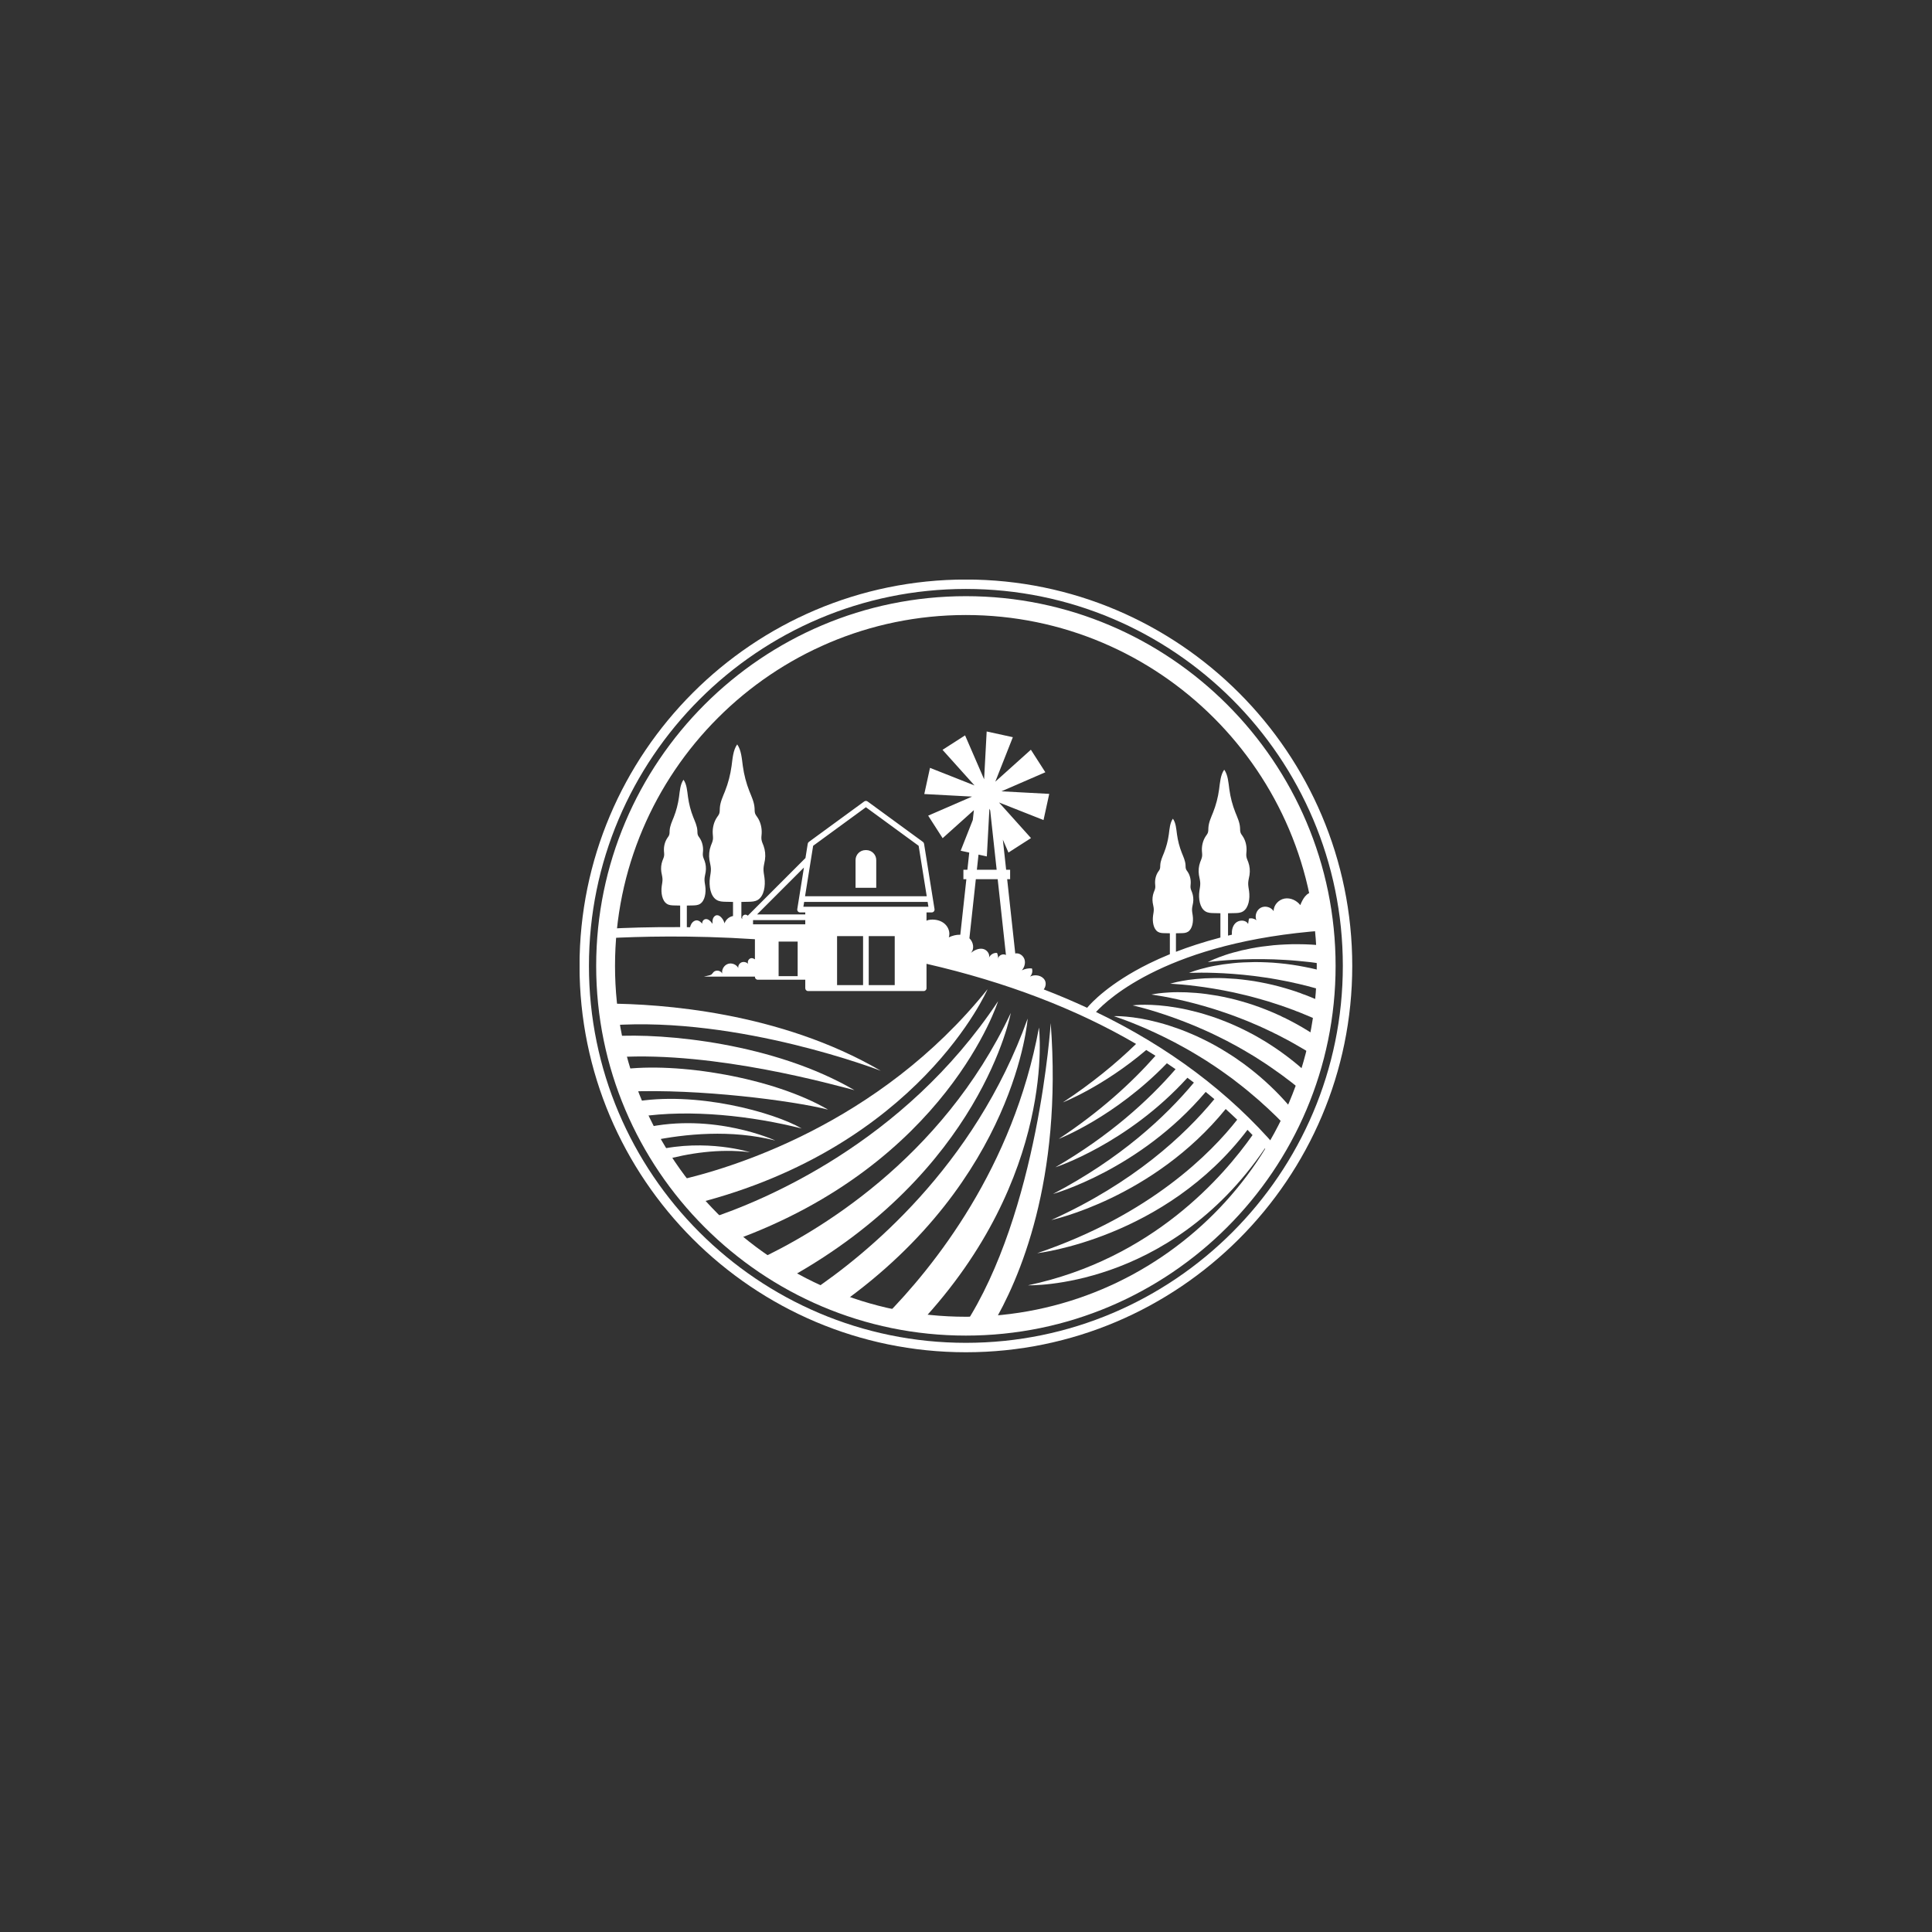 <svg xmlns="http://www.w3.org/2000/svg" xmlns:xlink="http://www.w3.org/1999/xlink" width="810" viewBox="0 0 810 810" height="810" preserveAspectRatio="xMidYMid meet"><rect x="0" y="0" width="810" height="810" fill="#333333" stroke="none"/><defs><clipPath id="clip-0"><path d="M 243 243 L 567 243 L 567 567 L 243 567 Z M 243 243 " clip-rule="nonzero"></path></clipPath></defs><path fill="rgb(100%, 100%, 100%)" d="M 367.371 360.59 C 367.371 358.285 365.496 356.41 363.188 356.41 L 362.875 356.41 C 360.562 356.41 358.695 358.285 358.695 360.59 L 358.695 372.207 L 367.371 372.207 L 367.371 360.59 " fill-opacity="1" fill-rule="nonzero"></path><path fill="rgb(100%, 100%, 100%)" d="M 532.523 455.266 C 529.754 452.645 526.809 450.117 523.738 447.746 L 521.418 445.988 L 519.043 444.316 C 517.488 443.172 515.832 442.18 514.23 441.148 C 510.992 439.125 507.703 437.305 504.434 435.727 C 503.617 435.332 502.805 434.941 502.004 434.559 C 501.191 434.188 500.379 433.84 499.578 433.496 C 497.984 432.793 496.387 432.184 494.836 431.586 C 491.715 430.457 488.738 429.473 485.938 428.746 C 483.145 427.996 480.559 427.43 478.246 427.035 C 475.945 426.617 473.91 426.398 472.238 426.234 C 470.574 426.059 469.242 426.055 468.348 426.02 C 467.449 426.008 466.973 426.035 466.973 426.035 C 466.973 426.035 467.426 426.184 468.273 426.465 C 469.121 426.742 470.344 427.195 471.895 427.762 C 473.438 428.336 475.297 429.074 477.402 429.949 C 479.512 430.82 481.863 431.848 484.391 433.027 C 486.926 434.18 489.609 435.551 492.43 436.996 C 495.227 438.5 498.164 440.086 501.117 441.871 C 501.863 442.297 502.598 442.762 503.34 443.227 C 504.086 443.684 504.832 444.148 505.59 444.609 C 506.328 445.098 507.074 445.586 507.82 446.082 C 508.566 446.574 509.336 447.039 510.07 447.566 C 511.555 448.59 513.051 449.617 514.52 450.699 L 516.742 452.309 L 518.91 453.996 C 521.836 456.199 524.625 458.578 527.367 460.93 C 528.059 461.508 528.715 462.125 529.371 462.734 C 530.039 463.332 530.699 463.93 531.359 464.523 C 532.676 465.707 533.887 466.973 535.16 468.145 C 536.785 469.758 538.367 471.344 539.879 472.918 C 540.938 470.816 541.953 468.691 542.918 466.539 C 542.059 465.477 541.18 464.41 540.258 463.344 C 537.879 460.613 535.301 457.879 532.523 455.266 " fill-opacity="1" fill-rule="nonzero"></path><path fill="rgb(100%, 100%, 100%)" d="M 532.375 437.859 L 529.953 436.34 C 529.762 436.309 527.672 434.938 527.48 434.906 C 525.855 433.918 524.148 433.094 522.484 432.215 C 519.137 430.52 515.754 429.02 512.414 427.754 C 511.578 427.438 510.746 427.129 509.926 426.82 C 509.102 426.527 508.273 426.258 507.457 425.988 C 505.832 425.438 504.215 424.98 502.645 424.531 C 499.484 423.691 496.484 422.984 493.676 422.516 C 490.875 422.023 488.289 421.695 485.992 421.508 C 483.695 421.297 481.68 421.262 480.031 421.246 C 478.383 421.215 477.082 421.324 476.199 421.371 C 475.32 421.434 474.852 421.508 474.852 421.508 C 474.852 421.508 475.309 421.609 476.164 421.812 C 477.02 422.012 478.258 422.352 479.824 422.77 C 481.391 423.195 483.277 423.762 485.418 424.438 C 487.559 425.105 489.953 425.914 492.527 426.848 C 495.113 427.758 497.867 428.867 500.758 430.043 C 503.629 431.27 506.648 432.57 509.691 434.062 C 510.465 434.418 511.227 434.809 511.992 435.199 C 512.762 435.586 513.535 435.973 514.316 436.363 C 515.082 436.777 515.855 437.188 516.629 437.609 C 517.402 438.027 518.195 438.418 518.961 438.871 C 520.508 439.742 522.066 440.625 523.598 441.559 C 523.777 441.59 525.738 442.906 525.914 442.938 L 528.188 444.402 C 531.246 446.312 534.188 448.402 537.074 450.469 C 537.809 450.977 538.5 451.523 539.199 452.062 C 539.906 452.59 540.605 453.117 541.301 453.645 C 542.695 454.691 543.996 455.824 545.34 456.863 C 545.727 457.184 546.105 457.5 546.484 457.816 C 547.355 455.496 548.168 453.148 548.922 450.77 C 546.637 448.621 544.215 446.496 541.641 444.473 C 538.699 442.141 535.59 439.918 532.375 437.859 " fill-opacity="1" fill-rule="nonzero"></path><path fill="rgb(100%, 100%, 100%)" d="M 541.016 427.973 L 538.48 426.691 C 538.102 426.625 536.293 425.559 535.914 425.496 C 534.219 424.668 532.461 424.004 530.742 423.285 C 527.281 421.91 523.805 420.73 520.391 419.781 C 519.539 419.543 518.691 419.312 517.852 419.082 C 517.012 418.863 516.168 418.672 515.34 418.484 C 513.684 418.086 512.047 417.777 510.457 417.469 C 507.258 416.926 504.23 416.5 501.414 416.285 C 498.605 416.051 496.02 415.957 493.73 415.977 C 491.449 415.973 489.457 416.121 487.824 416.254 C 486.191 416.371 484.918 416.598 484.051 416.723 C 483.188 416.863 482.734 416.973 482.734 416.973 C 482.734 416.973 483.191 417.039 484.055 417.16 C 484.918 417.281 486.172 417.504 487.754 417.777 C 489.34 418.059 491.254 418.449 493.43 418.926 C 495.605 419.395 498.039 419.973 500.672 420.668 C 503.305 421.332 506.121 422.184 509.086 423.086 C 512.035 424.043 515.129 425.059 518.273 426.258 C 519.062 426.543 519.852 426.855 520.645 427.176 C 521.438 427.484 522.238 427.797 523.039 428.113 C 523.836 428.453 524.637 428.793 525.441 429.137 C 526.238 429.48 527.059 429.797 527.855 430.172 C 529.461 430.902 531.078 431.625 532.68 432.414 C 533.035 432.477 534.727 433.504 535.09 433.57 L 537.465 434.812 C 540.656 436.426 543.75 438.223 546.789 440.008 C 547.555 440.441 548.289 440.922 549.027 441.391 C 549.766 441.848 550.504 442.305 551.234 442.758 C 551.883 440.25 552.461 437.719 552.98 435.164 C 552.25 434.66 551.508 434.16 550.758 433.672 C 547.645 431.637 544.375 429.719 541.016 427.973 " fill-opacity="1" fill-rule="nonzero"></path><path fill="rgb(100%, 100%, 100%)" d="M 547.016 417.043 C 546.441 416.945 544.922 416.18 544.348 416.086 C 542.586 415.414 540.773 414.914 538.996 414.355 C 535.426 413.301 531.855 412.449 528.367 411.809 C 527.5 411.652 526.633 411.496 525.781 411.344 C 524.918 411.203 524.062 411.094 523.223 410.977 C 521.539 410.73 519.879 410.574 518.266 410.414 C 515.035 410.164 511.98 410.012 509.152 410.055 C 506.332 410.078 503.754 410.219 501.477 410.453 C 499.199 410.656 497.227 410.98 495.617 411.262 C 494.004 411.527 492.75 411.871 491.902 412.07 C 491.055 412.293 490.609 412.445 490.609 412.445 C 490.609 412.445 491.074 412.465 491.945 412.508 C 492.816 412.551 494.082 412.66 495.688 412.785 C 497.293 412.922 499.234 413.137 501.441 413.414 C 503.652 413.684 506.129 414.035 508.812 414.488 C 511.496 414.91 514.379 415.504 517.414 416.129 C 520.438 416.812 523.609 417.543 526.852 418.453 C 527.66 418.66 528.477 418.902 529.293 419.148 C 530.113 419.387 530.938 419.625 531.77 419.863 C 532.59 420.129 533.418 420.398 534.25 420.668 C 535.078 420.934 535.922 421.176 536.75 421.477 C 538.414 422.055 540.094 422.633 541.758 423.27 C 542.293 423.363 543.723 424.105 544.262 424.203 L 546.742 425.223 C 549.266 426.219 551.742 427.332 554.18 428.465 C 554.59 425.844 554.938 423.203 555.207 420.539 C 553.387 419.676 551.531 418.855 549.656 418.086 L 547.016 417.043 " fill-opacity="1" fill-rule="nonzero"></path><path fill="rgb(100%, 100%, 100%)" d="M 552.781 406.676 C 550.949 406.164 549.082 405.824 547.25 405.43 C 543.566 404.695 539.906 404.16 536.348 403.836 C 535.457 403.758 534.578 403.684 533.703 403.605 C 532.828 403.543 531.961 403.508 531.102 403.469 C 529.391 403.375 527.707 403.371 526.074 403.355 C 522.805 403.398 519.723 403.523 516.895 403.828 C 514.062 404.109 511.484 404.484 509.219 404.922 C 506.953 405.336 505.004 405.844 503.406 406.273 C 501.812 406.684 500.586 407.141 499.75 407.422 C 498.922 407.719 498.488 407.914 498.488 407.914 C 498.488 407.914 498.957 407.895 499.84 407.855 C 500.715 407.82 501.996 407.812 503.621 407.793 C 505.242 407.785 507.211 407.824 509.457 407.898 C 511.695 407.969 514.219 408.102 516.953 408.309 C 519.688 408.488 522.641 408.82 525.738 409.176 C 528.836 409.586 532.09 410.027 535.43 410.645 C 536.266 410.781 537.102 410.949 537.945 411.121 C 538.789 411.285 539.641 411.449 540.492 411.617 C 541.344 411.809 542.199 412 543.059 412.195 C 543.914 412.391 544.785 412.551 545.645 412.785 C 547.367 413.211 549.105 413.637 550.832 414.125 C 551.551 414.254 552.715 414.703 553.438 414.832 L 555.633 415.516 C 555.816 412.867 555.926 410.203 555.973 407.516 L 555.547 407.391 C 554.785 407.266 553.547 406.801 552.781 406.676 " fill-opacity="1" fill-rule="nonzero"></path><path fill="rgb(100%, 100%, 100%)" d="M 541.629 395.867 C 540.738 395.883 539.855 395.926 538.984 395.961 C 537.242 396.02 535.539 396.164 533.887 396.297 C 530.582 396.637 527.469 397.039 524.633 397.598 C 521.789 398.133 519.219 398.746 516.961 399.395 C 514.703 400.012 512.773 400.703 511.203 401.281 C 509.621 401.844 508.426 402.414 507.605 402.773 C 506.789 403.148 506.371 403.383 506.371 403.383 C 506.371 403.383 506.84 403.32 507.727 403.207 C 508.613 403.09 509.91 402.969 511.555 402.801 C 513.195 402.648 515.188 402.512 517.469 402.387 C 519.742 402.258 522.309 402.16 525.094 402.129 C 527.879 402.066 530.895 402.137 534.062 402.215 C 537.234 402.355 540.57 402.512 544.004 402.84 C 544.863 402.902 545.727 402.996 546.598 403.098 C 547.465 403.184 548.34 403.277 549.219 403.367 C 550.098 403.484 550.98 403.605 551.871 403.727 C 552.754 403.844 553.648 403.934 554.539 404.086 C 555.023 404.164 555.512 404.242 556 404.316 C 555.984 401.703 555.91 399.109 555.766 396.531 C 555.68 396.52 555.594 396.508 555.504 396.5 C 551.711 396.082 547.957 395.871 544.324 395.863 C 543.418 395.863 542.52 395.867 541.629 395.867 " fill-opacity="1" fill-rule="nonzero"></path><path fill="rgb(100%, 100%, 100%)" d="M 369.293 448.941 C 326.879 424.168 276.863 420.879 254.723 420.766 C 255.039 423.832 255.461 426.871 255.961 429.879 C 310.09 426.008 369.293 448.941 369.293 448.941 " fill-opacity="1" fill-rule="nonzero"></path><path fill="rgb(100%, 100%, 100%)" d="M 358.234 457.055 C 324.637 437.43 278.723 433.035 256.785 434.441 C 257.371 437.398 258.039 440.328 258.797 443.219 C 300.18 440.734 350.145 455.004 358.234 457.055 " fill-opacity="1" fill-rule="nonzero"></path><path fill="rgb(100%, 100%, 100%)" d="M 347.176 465.219 C 324.121 451.75 283.969 445.16 260.254 448.406 C 261.191 451.531 262.227 454.617 263.355 457.656 C 292.895 456.395 332.234 461.43 347.176 465.219 " fill-opacity="1" fill-rule="nonzero"></path><path fill="rgb(100%, 100%, 100%)" d="M 336.117 473.133 C 324.52 466.359 291.496 457.176 265.09 462.086 C 265.934 464.156 266.828 466.199 267.762 468.227 C 289.676 464.91 315.59 467.926 336.117 473.133 " fill-opacity="1" fill-rule="nonzero"></path><path fill="rgb(100%, 100%, 100%)" d="M 325.059 478.168 C 325.059 478.168 299.32 466.289 270.016 472.891 C 270.938 474.723 271.898 476.531 272.891 478.316 C 287.281 475.348 306.512 473.465 325.059 478.168 " fill-opacity="1" fill-rule="nonzero"></path><path fill="rgb(100%, 100%, 100%)" d="M 314.477 483.074 C 314.477 483.074 296.16 477.27 275.137 482.207 C 275.992 483.648 276.871 485.082 277.781 486.492 C 288.504 483.52 301.449 481.465 314.477 483.074 " fill-opacity="1" fill-rule="nonzero"></path><path fill="rgb(100%, 100%, 100%)" d="M 414.051 414.715 C 368.156 471.926 305.078 490.242 283.68 495.012 C 286.145 498.324 288.746 501.531 291.465 504.633 C 385.434 480.973 414.051 414.715 414.051 414.715 " fill-opacity="1" fill-rule="nonzero"></path><path fill="rgb(100%, 100%, 100%)" d="M 418.449 419.758 C 378.836 479.426 319.566 503.637 297.352 510.953 C 300.523 514.176 303.844 517.25 307.293 520.18 C 397.062 487.844 418.449 419.758 418.449 419.758 " fill-opacity="1" fill-rule="nonzero"></path><path fill="rgb(100%, 100%, 100%)" d="M 423.781 424.68 C 394.684 486.586 341.297 517.207 317.652 528.234 C 321.664 531.082 325.82 533.734 330.113 536.188 C 411.523 491.285 423.781 424.68 423.781 424.68 " fill-opacity="1" fill-rule="nonzero"></path><path fill="rgb(100%, 100%, 100%)" d="M 430.848 427.043 C 408.535 489.434 362.602 526.402 340.168 541.438 C 344.176 543.344 348.277 545.078 352.469 546.633 C 426.102 494.242 430.848 427.043 430.848 427.043 " fill-opacity="1" fill-rule="nonzero"></path><path fill="rgb(100%, 100%, 100%)" d="M 435.594 430.816 C 424.773 489.578 391.672 531.027 370.812 552.133 C 375.664 553.254 380.605 554.137 385.625 554.781 C 443.277 493.191 435.594 430.816 435.594 430.816 " fill-opacity="1" fill-rule="nonzero"></path><path fill="rgb(100%, 100%, 100%)" d="M 440.512 428.934 C 440.512 428.934 435.457 508.117 404.18 555.996 C 404.438 556 404.695 556.004 404.953 556.004 C 408.68 556.004 412.371 555.855 416.031 555.59 C 427.301 536.648 445.508 494.977 440.512 428.934 " fill-opacity="1" fill-rule="nonzero"></path><path fill="rgb(100%, 100%, 100%)" d="M 421.465 400.262 C 420.176 399.762 418.395 400.715 418.523 402.09 C 418.496 401.215 418.336 400.352 418.035 399.531 C 416.637 399.352 415.195 400.223 414.641 401.512 C 415.121 399.949 413.727 398.137 412.062 397.82 C 410.273 397.477 408.469 398.375 407.039 399.5 C 408.648 397.844 408.094 394.98 406.426 393.371 L 409.121 368.605 L 418.285 368.605 L 421.75 400.406 C 421.652 400.355 421.566 400.301 421.465 400.262 Z M 410.246 358.301 L 413.738 359.062 L 414.812 339.031 L 415.148 339.805 L 417.855 364.656 L 409.555 364.656 Z M 336.82 380.164 L 337.145 378.121 L 388.914 378.121 L 389.242 380.164 Z M 375.117 413.004 L 364.215 413.004 L 364.215 392.465 L 375.117 392.465 Z M 361.848 413.004 L 350.945 413.004 L 350.945 392.465 L 361.848 392.465 Z M 337.613 383.383 L 317.391 383.383 L 337.055 363.719 L 334.262 381.16 C 334.207 381.504 334.305 381.852 334.527 382.117 C 334.754 382.383 335.086 382.535 335.43 382.535 L 337.613 382.535 Z M 337.613 387.531 L 315.715 387.531 L 315.715 385.754 L 337.613 385.754 Z M 334.422 409.25 L 326.438 409.25 L 326.438 394.766 L 334.422 394.766 Z M 340.914 354.602 L 363.031 338.438 L 385.148 354.602 L 388.535 375.75 L 337.523 375.75 Z M 459.504 424.281 C 464.543 418.812 490.207 394.793 555.277 390.105 C 555.188 389.148 555.074 388.191 554.961 387.238 C 555.039 387.062 555.059 386.855 555.074 386.66 C 555.219 384.617 555.18 382.562 554.965 380.527 C 554.812 379.098 554.559 377.648 553.84 376.406 C 553.121 375.168 551.844 374.168 550.41 374.129 C 547.738 374.055 546.133 376.984 545.152 379.473 C 543.613 377.477 540.984 376.27 538.512 376.734 C 536.031 377.199 533.93 379.492 533.984 382.012 C 532.902 380.281 530.414 379.613 528.605 380.562 C 526.797 381.512 525.945 383.941 526.754 385.816 C 525.898 385.109 524.695 384.844 523.625 385.133 C 523.512 385.875 523.395 386.621 523.277 387.371 C 522.281 385.512 519.316 385.586 517.871 387.117 C 516.699 388.363 516.363 390.145 516.473 391.879 C 515.93 392.012 515.391 392.133 514.859 392.262 L 514.859 382.883 C 515.785 382.863 516.707 382.844 517.633 382.824 C 518.836 382.801 520.098 382.762 521.172 382.086 C 523.504 380.625 524.121 376.77 523.676 373.586 C 523.52 372.453 523.266 371.324 523.312 370.176 C 523.359 369.031 523.699 367.938 523.871 366.809 C 524.137 365.012 523.953 363.117 523.34 361.453 C 523.043 360.648 522.645 359.875 522.539 359.004 C 522.445 358.258 522.566 357.508 522.609 356.758 C 522.742 354.527 522.141 352.234 520.969 350.527 C 520.648 350.062 520.281 349.621 520.098 349.051 C 519.895 348.441 519.934 347.758 519.898 347.105 C 519.781 344.77 518.758 342.684 517.926 340.586 C 516.719 337.547 515.867 334.293 515.41 330.949 C 515.016 328.07 514.84 324.922 513.285 322.727 C 513.273 322.742 513.246 322.742 513.238 322.727 C 511.684 324.922 511.508 328.07 511.113 330.949 C 510.656 334.293 509.805 337.547 508.598 340.586 C 507.766 342.684 506.742 344.77 506.621 347.105 C 506.59 347.758 506.621 348.441 506.426 349.051 C 506.238 349.621 505.871 350.062 505.551 350.527 C 504.383 352.234 503.781 354.527 503.91 356.758 C 503.957 357.508 504.078 358.258 503.984 359.004 C 503.875 359.875 503.48 360.648 503.184 361.453 C 502.57 363.117 502.383 365.012 502.652 366.809 C 502.82 367.938 503.164 369.031 503.211 370.176 C 503.258 371.324 503.004 372.453 502.848 373.586 C 502.402 376.77 503.02 380.625 505.344 382.086 C 506.426 382.762 507.68 382.801 508.891 382.824 C 509.816 382.844 510.738 382.863 511.66 382.883 L 511.66 393.074 C 504.59 394.922 498.395 396.961 493.02 399.043 L 493.02 391.281 C 493.758 391.266 494.492 391.25 495.23 391.234 C 496.195 391.219 497.199 391.188 498.062 390.645 C 499.918 389.48 500.41 386.402 500.059 383.859 C 499.934 382.953 499.73 382.055 499.766 381.141 C 499.805 380.223 500.078 379.355 500.215 378.453 C 500.426 377.02 500.277 375.504 499.793 374.176 C 499.555 373.531 499.234 372.918 499.148 372.219 C 499.074 371.629 499.172 371.027 499.207 370.426 C 499.312 368.645 498.832 366.816 497.898 365.457 C 497.641 365.082 497.348 364.73 497.199 364.277 C 497.043 363.789 497.07 363.246 497.047 362.723 C 496.945 360.859 496.133 359.195 495.465 357.52 C 494.504 355.094 493.824 352.492 493.461 349.828 C 493.145 347.527 493.004 345.016 491.762 343.266 C 491.758 343.277 491.734 343.277 491.727 343.266 C 490.484 345.016 490.344 347.527 490.031 349.828 C 489.664 352.492 488.984 355.094 488.02 357.52 C 487.359 359.195 486.539 360.859 486.445 362.723 C 486.418 363.246 486.449 363.789 486.289 364.277 C 486.141 364.73 485.848 365.082 485.594 365.457 C 484.656 366.816 484.176 368.645 484.281 370.426 C 484.316 371.027 484.414 371.629 484.34 372.219 C 484.254 372.918 483.938 373.531 483.699 374.176 C 483.211 375.504 483.059 377.02 483.277 378.453 C 483.41 379.355 483.688 380.223 483.723 381.141 C 483.762 382.055 483.555 382.953 483.43 383.859 C 483.078 386.402 483.57 389.48 485.426 390.645 C 486.285 391.188 487.293 391.219 488.254 391.234 C 488.992 391.25 489.73 391.266 490.469 391.281 L 490.469 400.055 C 487.227 401.379 484.305 402.703 481.695 403.992 C 465.031 412.238 457.496 420.465 455.777 422.52 C 449.898 419.797 443.84 417.223 437.586 414.812 C 438.426 413.742 438.711 412.125 438.012 410.91 C 436.844 408.887 433.914 408.379 431.84 409.438 C 432.711 408.566 433.031 407.188 432.637 406.02 C 431.199 405.883 429.715 406.164 428.422 406.824 C 429.488 405.562 430.023 403.781 429.52 402.211 C 429.016 400.637 427.344 399.438 425.723 399.738 C 425.699 399.746 425.676 399.754 425.652 399.758 L 422.258 368.605 L 423.5 368.605 L 423.5 364.656 L 421.832 364.656 L 420.453 352.027 L 422.801 357.434 L 432.25 351.371 L 418.844 336.441 L 437.504 343.809 L 439.898 332.836 L 419.863 331.762 L 438.266 323.773 L 432.199 314.324 L 417.277 327.73 L 424.641 309.07 L 413.668 306.676 L 412.594 326.711 L 404.609 308.305 L 395.16 314.371 L 408.566 329.301 L 389.906 321.93 L 387.512 332.906 L 407.543 333.977 L 389.141 341.965 L 395.207 351.414 L 408.305 339.652 L 407.852 343.781 L 402.766 356.668 L 406.363 357.457 L 405.578 364.656 L 403.91 364.656 L 403.91 368.605 L 405.152 368.605 L 402.613 391.895 C 400.98 391.828 399.285 392.27 397.797 392.98 C 398.461 390.984 397.633 388.676 396.051 387.297 C 394.469 385.918 392.262 385.402 390.172 385.574 C 389.574 385.621 388.961 385.738 388.445 386.02 L 388.445 382.535 L 390.633 382.535 C 390.98 382.535 391.309 382.383 391.535 382.117 C 391.762 381.852 391.855 381.504 391.805 381.16 L 387.414 353.742 C 387.363 353.434 387.195 353.156 386.941 352.973 L 363.73 336.012 C 363.312 335.711 362.75 335.711 362.332 336.012 L 339.121 352.973 C 338.871 353.156 338.699 353.434 338.648 353.742 L 337.691 359.73 L 313.695 383.73 C 313.641 383.781 313.598 383.836 313.555 383.895 C 313.234 383.645 312.859 383.48 312.449 383.48 C 311.551 383.48 310.766 384.625 311.324 385.324 C 311.168 385.168 311.004 385.031 310.828 384.902 L 310.828 378.137 C 311.84 378.113 312.855 378.094 313.867 378.074 C 315.191 378.047 316.57 378.004 317.758 377.262 C 320.312 375.66 320.988 371.43 320.5 367.93 C 320.332 366.691 320.051 365.453 320.098 364.195 C 320.152 362.938 320.527 361.734 320.711 360.5 C 321.008 358.527 320.801 356.449 320.133 354.621 C 319.809 353.738 319.371 352.895 319.25 351.93 C 319.148 351.117 319.281 350.293 319.332 349.473 C 319.477 347.02 318.816 344.508 317.531 342.633 C 317.18 342.121 316.777 341.637 316.57 341.016 C 316.355 340.344 316.395 339.598 316.359 338.875 C 316.227 336.316 315.105 334.031 314.191 331.727 C 312.867 328.391 311.934 324.816 311.434 321.152 C 310.996 317.996 310.801 314.539 309.098 312.129 C 309.09 312.148 309.055 312.148 309.047 312.129 C 307.34 314.539 307.145 317.996 306.715 321.152 C 306.211 324.816 305.281 328.391 303.957 331.727 C 303.043 334.031 301.918 336.316 301.785 338.875 C 301.75 339.598 301.789 340.344 301.574 341.016 C 301.371 341.637 300.965 342.121 300.613 342.633 C 299.332 344.508 298.672 347.02 298.816 349.473 C 298.863 350.293 298.996 351.117 298.895 351.93 C 298.777 352.895 298.336 353.738 298.012 354.621 C 297.34 356.449 297.137 358.527 297.43 360.5 C 297.617 361.734 297.996 362.938 298.043 364.195 C 298.098 365.453 297.816 366.691 297.645 367.93 C 297.16 371.43 297.836 375.66 300.391 377.262 C 301.574 378.004 302.953 378.047 304.277 378.074 C 305.293 378.094 306.305 378.113 307.32 378.137 L 307.32 384.062 C 307.227 384.082 307.137 384.086 307.047 384.109 C 305.539 384.465 304.254 385.645 303.77 387.117 C 303.52 386.191 303.039 385.328 302.387 384.625 C 301.891 384.102 301.23 383.645 300.512 383.715 C 299.777 383.785 299.188 384.406 298.93 385.105 C 298.676 385.801 298.691 386.562 298.715 387.301 C 297.969 386.254 296.891 385.066 295.641 385.375 C 294.844 385.578 294.281 386.461 294.445 387.27 C 293.875 386.668 293.242 386.031 292.426 385.891 C 291.43 385.727 290.441 386.383 289.91 387.238 C 289.621 387.699 289.441 388.211 289.309 388.738 C 288.859 388.734 288.41 388.727 287.961 388.723 L 287.961 379.66 C 288.773 379.645 289.582 379.625 290.395 379.609 C 291.449 379.59 292.551 379.555 293.496 378.961 C 295.535 377.68 296.078 374.305 295.691 371.512 C 295.551 370.52 295.328 369.531 295.371 368.523 C 295.41 367.52 295.711 366.562 295.859 365.574 C 296.094 363.996 295.93 362.336 295.395 360.879 C 295.137 360.172 294.785 359.496 294.691 358.73 C 294.609 358.078 294.715 357.418 294.754 356.766 C 294.871 354.805 294.344 352.801 293.316 351.305 C 293.035 350.895 292.715 350.508 292.551 350.008 C 292.375 349.477 292.41 348.879 292.379 348.305 C 292.273 346.258 291.379 344.43 290.648 342.59 C 289.59 339.93 288.848 337.07 288.445 334.148 C 288.102 331.621 287.945 328.863 286.582 326.938 C 286.574 326.953 286.547 326.953 286.543 326.938 C 285.18 328.863 285.023 331.621 284.68 334.148 C 284.277 337.07 283.531 339.93 282.477 342.59 C 281.746 344.43 280.848 346.258 280.742 348.305 C 280.715 348.879 280.746 349.477 280.57 350.008 C 280.41 350.508 280.086 350.895 279.809 351.305 C 278.781 352.801 278.25 354.805 278.367 356.766 C 278.406 357.418 278.516 358.078 278.434 358.73 C 278.34 359.496 277.988 360.172 277.727 360.879 C 277.195 362.336 277.027 363.996 277.266 365.574 C 277.414 366.562 277.715 367.52 277.754 368.523 C 277.797 369.531 277.57 370.52 277.434 371.512 C 277.047 374.305 277.586 377.68 279.625 378.961 C 280.57 379.555 281.672 379.59 282.73 379.609 C 283.543 379.625 284.352 379.645 285.16 379.66 L 285.16 388.699 C 272.73 388.621 262.324 388.984 254.695 389.383 C 254.559 390.703 254.438 392.027 254.336 393.359 C 267.629 392.652 289.746 392.012 316.504 393.773 L 316.504 402.211 C 316.48 402.195 316.453 402.172 316.426 402.156 C 316.043 401.91 315.609 401.711 315.152 401.699 C 314.012 401.676 313.137 403.129 313.695 404.129 C 312.996 403.41 311.871 403.105 310.934 403.461 C 310 403.824 309.355 404.871 309.547 405.855 C 308.754 404.348 306.797 403.566 305.188 404.117 C 303.574 404.664 302.496 406.473 302.785 408.148 C 302.156 406.832 300.098 406.516 299.109 407.594 C 298.836 407.887 298.645 408.254 298.332 408.508 C 298 408.773 297.57 408.875 297.156 408.973 C 296.473 409.129 295.793 409.293 295.113 409.449 L 316.504 409.449 L 316.504 409.57 C 316.504 410.223 317.035 410.754 317.688 410.754 L 337.613 410.754 L 337.613 414.32 C 337.613 414.973 338.145 415.504 338.801 415.504 L 387.262 415.504 C 387.914 415.504 388.445 414.973 388.445 414.32 L 388.445 404.082 C 421.801 411.742 451.141 422.969 476.305 437.672 C 467.863 445.863 457.742 454.191 445.617 462.18 C 445.617 462.18 462.25 455.758 480.566 440.219 C 481.867 441.02 483.164 441.82 484.441 442.637 C 474.371 454.023 461.148 466.105 443.855 477.504 C 443.855 477.504 467.34 468.434 489.223 445.777 C 490.445 446.598 491.66 447.422 492.859 448.258 C 481.406 461.488 465.18 476.172 442.473 489.391 C 442.473 489.391 472.562 479.656 497.832 451.855 C 498.742 452.531 499.648 453.207 500.543 453.891 C 488.387 468.477 469.605 485.801 441.473 500.574 C 441.473 500.574 477.738 490.574 505.492 457.789 C 506.719 458.785 507.934 459.793 509.133 460.812 C 496.633 475.992 475.188 495.941 440.75 511.508 C 440.75 511.508 483.422 502.406 513.875 464.961 C 515.508 466.434 517.117 467.922 518.695 469.438 C 507.973 483.121 482.484 509.25 434.836 525.41 C 434.836 525.41 488.34 519.367 523.016 473.688 C 523.73 474.41 524.434 475.152 525.137 475.887 C 513.039 493.016 483.414 527.738 431.035 538.867 C 431.035 538.867 489.977 540.754 530.301 481.48 C 531.273 482.574 532.242 483.68 533.188 484.797 C 533.926 483.617 534.648 482.43 535.352 481.23 C 515.332 457.965 489.973 438.941 459.504 424.281 " fill-opacity="1" fill-rule="nonzero"></path><g clip-path="url(#clip-0)"><path fill="rgb(100%, 100%, 100%)" d="M 404.953 246.918 C 317.812 246.918 246.918 317.812 246.918 404.953 C 246.918 492.094 317.812 562.988 404.953 562.988 C 492.094 562.988 562.988 492.094 562.988 404.953 C 562.988 317.812 492.094 246.918 404.953 246.918 Z M 404.953 566.938 C 315.633 566.938 242.969 494.273 242.969 404.953 C 242.969 315.633 315.633 242.969 404.953 242.969 C 494.273 242.969 566.938 315.633 566.938 404.953 C 566.938 494.273 494.273 566.938 404.953 566.938 " fill-opacity="1" fill-rule="nonzero"></path></g><path fill="rgb(100%, 100%, 100%)" d="M 404.953 257.848 C 323.84 257.848 257.848 323.84 257.848 404.953 C 257.848 486.066 323.84 552.055 404.953 552.055 C 486.066 552.055 552.059 486.066 552.059 404.953 C 552.059 323.84 486.066 257.848 404.953 257.848 Z M 404.953 559.953 C 319.484 559.953 249.949 490.422 249.949 404.953 C 249.949 319.484 319.484 249.949 404.953 249.949 C 490.422 249.949 559.957 319.484 559.957 404.953 C 559.957 490.422 490.422 559.953 404.953 559.953 " fill-opacity="1" fill-rule="nonzero"></path></svg>